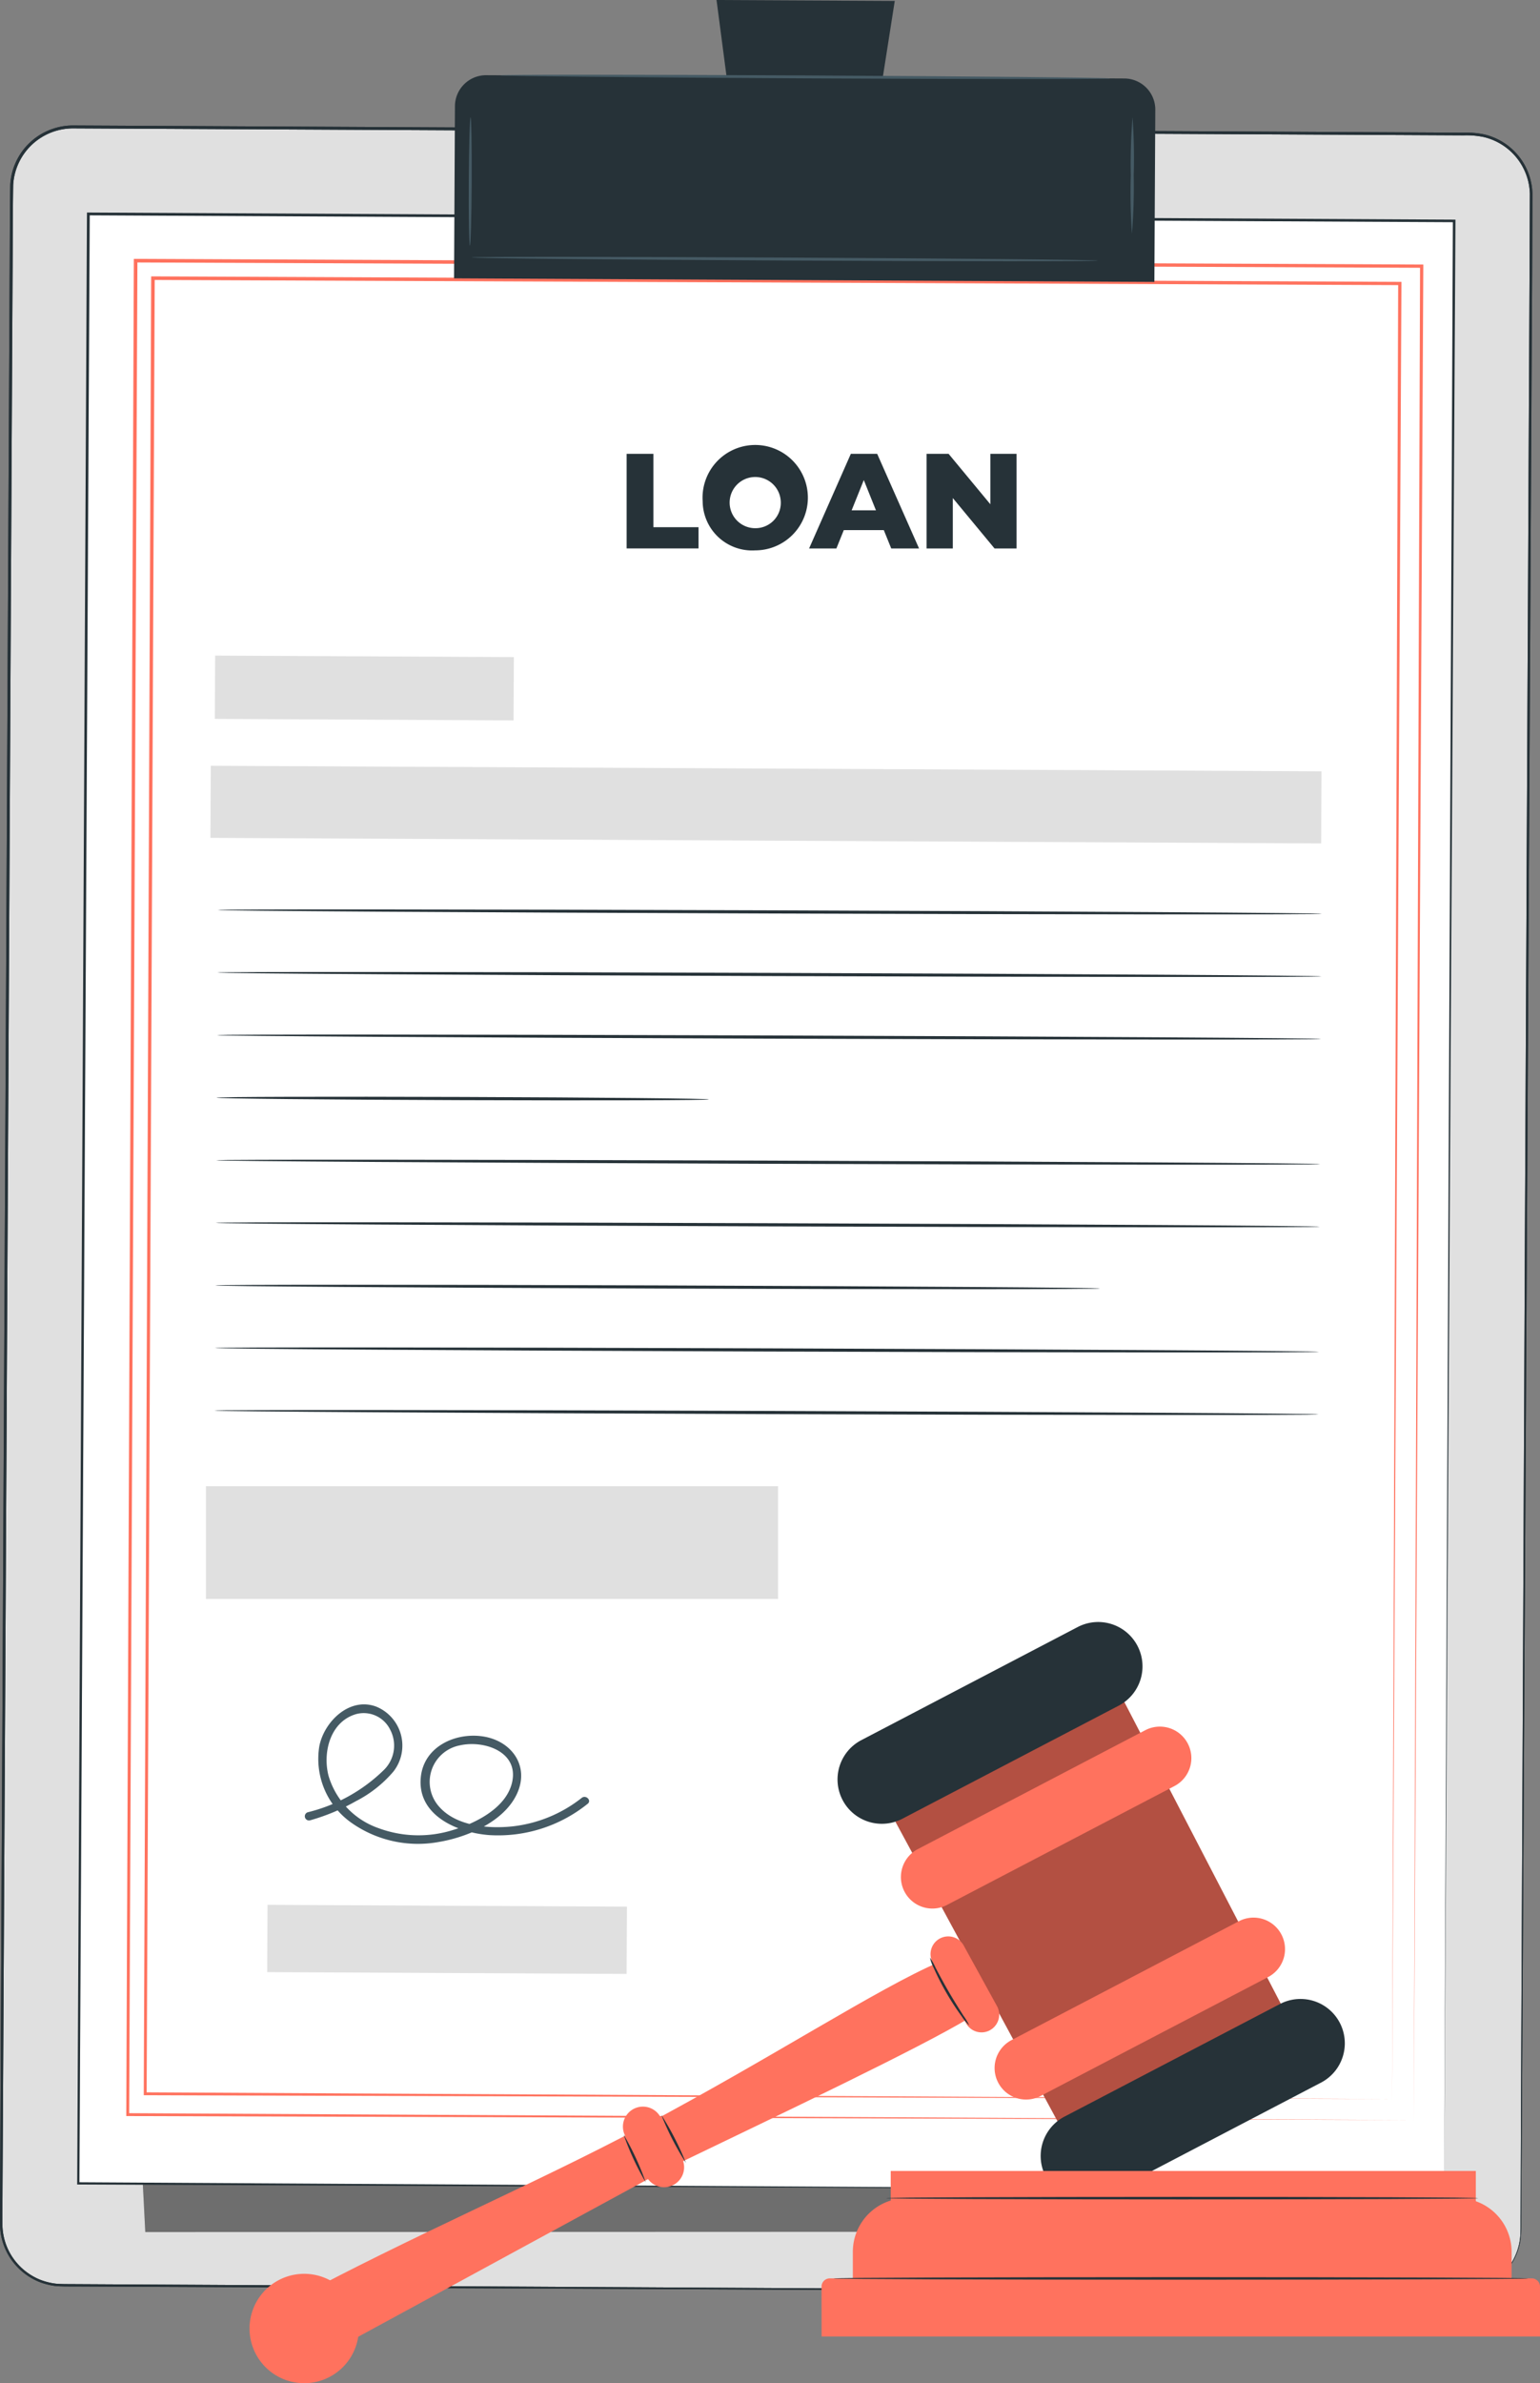 <svg xmlns="http://www.w3.org/2000/svg" xmlns:xlink="http://www.w3.org/1999/xlink" id="Group_2779" data-name="Group 2779" width="149.142" height="230.654" viewBox="0 0 149.142 230.654"><rect x="0" y="0" width="149.142" height="230.654" fill="#808080" stroke="none"/><defs><clipPath id="clip-path"><rect id="Rectangle_1631" data-name="Rectangle 1631" width="149.142" height="230.654" fill="none"></rect></clipPath><clipPath id="clip-path-3"><rect id="Rectangle_1621" data-name="Rectangle 1621" width="125.969" height="38.28" fill="none"></rect></clipPath><clipPath id="clip-path-6"><rect id="Rectangle_1628" data-name="Rectangle 1628" width="38.101" height="42.602" fill="none"></rect></clipPath></defs><g id="Group_2778" data-name="Group 2778" clip-path="url(#clip-path)"><g id="Group_2772" data-name="Group 2772"><g id="Group_2771" data-name="Group 2771" clip-path="url(#clip-path)"><path id="Path_9755" data-name="Path 9755" d="M141.429,235.385l-135.28-.691a5.946,5.946,0,0,1-5.915-5.976l1.006-197a5.945,5.945,0,0,1,5.976-5.915L142.5,26.5a5.946,5.946,0,0,1,5.915,5.976l-1.006,197a5.946,5.946,0,0,1-5.976,5.915" transform="translate(-0.123 -13.523)" fill="#e0e0e0"></path><path id="Path_9756" data-name="Path 9756" d="M141.307,235.229s.153-.012.456-.028a6.407,6.407,0,0,0,1.327-.25,6.127,6.127,0,0,0,1.95-1.045,5.971,5.971,0,0,0,1.8-2.449,5.651,5.651,0,0,0,.4-1.8c.037-.648.014-1.339.025-2.06q.008-2.164.018-4.729c.013-3.418.03-7.362.047-11.8.08-17.762.2-43.46.338-75.213.076-15.878.159-33.269.248-51.939q.069-14,.141-28.935.036-7.459.074-15.131.014-3.833.029-7.718a5.794,5.794,0,0,0-4.491-5.508,8.208,8.208,0,0,0-1.93-.158l-1.977-.01-3.972-.02-8.016-.04-16.305-.081-33.63-.168L7.11,25.791a5.8,5.8,0,0,0-5.834,5.487c-.045,3-.039,6.008-.06,9Q1.169,49.248,1.123,58.1,1.032,75.8.943,92.952C.824,115.8.708,137.84.6,158.836S.381,199.782.281,218.453q-.019,3.5-.038,6.942c0,1.144-.025,2.293-.006,3.419a5.776,5.776,0,0,0,1.04,3.111,5.892,5.892,0,0,0,2.53,2.047,6.261,6.261,0,0,0,1.58.413c.538.05,1.095.042,1.647.046l6.565.036,24.922.137,75.209.429,20.447.131,5.318.041c1.2.011,1.812.024,1.812.024s-.614.007-1.812.005l-5.318-.013-20.448-.078L38.521,234.8,13.6,234.686l-6.565-.031c-.552,0-1.1.006-1.672-.046a6.486,6.486,0,0,1-1.641-.427,6.125,6.125,0,0,1-2.63-2.125,6.006,6.006,0,0,1-1.082-3.234c-.02-1.146,0-2.28,0-3.429q.017-3.44.034-6.941c.091-18.672.188-38.623.291-59.617S.551,115.8.664,92.95Q.751,75.814.84,58.1q.045-8.85.091-17.826c.022-2.994.015-5.986.06-9.01a6.088,6.088,0,0,1,6.12-5.756l70.72.364,33.63.175,16.305.085,8.016.042,3.972.021,1.977.01a8.457,8.457,0,0,1,1.988.165,6.055,6.055,0,0,1,4.692,5.756q-.016,3.888-.031,7.726-.041,7.671-.081,15.131-.079,14.918-.155,28.935c-.1,18.67-.2,36.061-.283,51.939-.181,31.753-.328,57.451-.429,75.213-.028,4.44-.052,8.383-.074,11.8q-.016,2.564-.031,4.729c-.012.722.009,1.408-.031,2.064a5.7,5.7,0,0,1-.406,1.813,6,6,0,0,1-1.823,2.462,6.125,6.125,0,0,1-1.969,1.039,6.215,6.215,0,0,1-1.334.237c-.3.011-.457.013-.457.013" transform="translate(0 -13.366)" fill="#263238"></path><g id="Group_2767" data-name="Group 2767" transform="translate(13.049 177.744)" opacity="0.3"><g id="Group_2766" data-name="Group 2766"><g id="Group_2765" data-name="Group 2765" clip-path="url(#clip-path-3)"><path id="Path_9757" data-name="Path 9757" d="M28.435,411.712l123.412-.044,1.535-23.837-3.707-14.4L27.414,391.9Z" transform="translate(-27.414 -373.431)"></path></g></g></g><path id="Path_9758" data-name="Path 9758" d="M141.307,235.229s.153-.012.456-.028a6.407,6.407,0,0,0,1.327-.25,6.127,6.127,0,0,0,1.95-1.045,5.971,5.971,0,0,0,1.8-2.449,5.651,5.651,0,0,0,.4-1.8c.037-.648.014-1.339.025-2.06q.008-2.164.018-4.729c.013-3.418.03-7.362.047-11.8.08-17.762.2-43.46.338-75.213.076-15.878.159-33.269.248-51.939q.069-14,.141-28.935.036-7.459.074-15.131.014-3.833.029-7.718a5.794,5.794,0,0,0-4.491-5.508,8.208,8.208,0,0,0-1.93-.158l-1.977-.01-3.972-.02-8.016-.04-16.305-.081-33.63-.168L7.11,25.791a5.8,5.8,0,0,0-5.834,5.487c-.045,3-.039,6.008-.06,9Q1.169,49.248,1.123,58.1,1.032,75.8.943,92.952C.824,115.8.708,137.84.6,158.836S.381,199.782.281,218.453q-.019,3.5-.038,6.942c0,1.144-.025,2.293-.006,3.419a5.776,5.776,0,0,0,1.04,3.111,5.892,5.892,0,0,0,2.53,2.047,6.261,6.261,0,0,0,1.58.413c.538.05,1.095.042,1.647.046l6.565.036,24.922.137,75.209.429,20.447.131,5.318.041c1.2.011,1.812.024,1.812.024s-.614.007-1.812.005l-5.318-.013-20.448-.078L38.521,234.8,13.6,234.686l-6.565-.031c-.552,0-1.1.006-1.672-.046a6.486,6.486,0,0,1-1.641-.427,6.125,6.125,0,0,1-2.63-2.125,6.006,6.006,0,0,1-1.082-3.234c-.02-1.146,0-2.28,0-3.429q.017-3.44.034-6.941c.091-18.672.188-38.623.291-59.617S.551,115.8.664,92.95Q.751,75.814.84,58.1q.045-8.85.091-17.826c.022-2.994.015-5.986.06-9.01a6.088,6.088,0,0,1,6.12-5.756l70.72.364,33.63.175,16.305.085,8.016.042,3.972.021,1.977.01a8.457,8.457,0,0,1,1.988.165,6.055,6.055,0,0,1,4.692,5.756q-.016,3.888-.031,7.726-.041,7.671-.081,15.131-.079,14.918-.155,28.935c-.1,18.67-.2,36.061-.283,51.939-.181,31.753-.328,57.451-.429,75.213-.028,4.44-.052,8.383-.074,11.8q-.016,2.564-.031,4.729c-.012.722.009,1.408-.031,2.064a5.7,5.7,0,0,1-.406,1.813,6,6,0,0,1-1.823,2.462,6.125,6.125,0,0,1-1.969,1.039,6.215,6.215,0,0,1-1.334.237c-.3.011-.457.013-.457.013" transform="translate(0 -13.366)" fill="#263238"></path><g id="Group_2770" data-name="Group 2770" transform="translate(13.049 177.744)" opacity="0.3"><g id="Group_2769" data-name="Group 2769"><g id="Group_2768" data-name="Group 2768" clip-path="url(#clip-path-3)"><path id="Path_9759" data-name="Path 9759" d="M28.435,411.712l123.412-.044,1.535-23.837-3.707-14.4L27.414,391.9Z" transform="translate(-27.414 -373.431)"></path></g></g></g><path id="Path_9760" data-name="Path 9760" d="M148.32,234.787l-132.164-.675,1-190.609,132.137.8Z" transform="translate(-8.466 -22.796)" fill="#fff"></path><path id="Path_9761" data-name="Path 9761" d="M148.079,234.636c0-1.1.348-78.119.85-190.61l.122.124L16.795,43.486h-.016l.136-.135c-.376,71.58-.722,137.712-1,190.609l-.109-.109,132.272.784L15.806,234.07H15.7v-.109c.263-52.9.592-119.03.947-190.609v-.136H16.8l132.257.687h.123v.123c-.647,112.49-1.09,189.512-1.1,190.609" transform="translate(-8.226 -22.646)" fill="#263238"></path><path id="Path_9762" data-name="Path 9762" d="M150.383,232.774c0-1.4.249-73.554.608-179.43l.157.159L26.614,52.987H26.6l.174-.172c-.3,67.379-.577,129.631-.8,179.429l-.139-.14,124.548.671-124.549-.392h-.139v-.14c.2-49.8.457-112.05.732-179.429V52.64h.188l124.533.547h.158v.158c-.545,105.875-.916,178.025-.923,179.428" transform="translate(-13.465 -27.585)" fill="#ff725e"></path><path id="Path_9763" data-name="Path 9763" d="M150.142,232.6c0-1.407.243-72.089.592-175.719l.157.159-120.739-.5h-.014l.174-.172c-.295,66.052-.566,127.051-.783,175.719l-.139-.14,120.753.654-120.754-.376h-.139v-.139c.2-48.668.447-109.667.716-175.719v-.173h.187l120.739.53h.158v.158c-.535,103.63-.9,174.312-.908,175.718" transform="translate(-15.327 -29.445)" fill="#ff725e"></path><rect id="Rectangle_1623" data-name="Rectangle 1623" width="6.126" height="28.93" transform="translate(20.804 69.576) rotate(-89.708)" fill="#e0e0e0"></rect><rect id="Rectangle_1624" data-name="Rectangle 1624" width="6.511" height="34.809" transform="matrix(0.005, -1, 1, 0.005, 25.876, 190.868)" fill="#e0e0e0"></rect><rect id="Rectangle_1625" data-name="Rectangle 1625" width="6.977" height="107.568" transform="matrix(0.005, -1, 1, 0.005, 20.378, 81.091)" fill="#e0e0e0"></rect><path id="Path_9764" data-name="Path 9764" d="M151.233,185.344c0,.085-23.942.07-53.467-.033s-53.471-.255-53.47-.339,23.937-.07,53.472.033,53.465.255,53.465.339" transform="translate(-23.212 -96.901)" fill="#263238"></path><path id="Path_9765" data-name="Path 9765" d="M151.149,198.067c0,.085-23.942.07-53.467-.033s-53.471-.255-53.47-.339,23.936-.07,53.472.033,53.465.255,53.465.339" transform="translate(-23.168 -103.568)" fill="#263238"></path><path id="Path_9766" data-name="Path 9766" d="M151.063,210.79c0,.085-23.942.07-53.467-.033s-53.471-.255-53.47-.339,23.936-.07,53.472.033,53.465.255,53.465.339" transform="translate(-23.123 -110.235)" fill="#263238"></path><path id="Path_9767" data-name="Path 9767" d="M91.735,223.268c0,.085-10.679.116-23.847.07s-23.848-.152-23.847-.237,10.676-.116,23.849-.07,23.845.151,23.845.236" transform="translate(-23.079 -116.863)" fill="#263238"></path><path id="Path_9768" data-name="Path 9768" d="M150.893,236.237c0,.085-23.942.07-53.467-.033s-53.471-.255-53.47-.339,23.936-.07,53.472.033,53.465.255,53.465.339" transform="translate(-23.034 -123.57)" fill="#263238"></path><path id="Path_9769" data-name="Path 9769" d="M150.808,248.961c0,.085-23.942.07-53.467-.033s-53.471-.255-53.47-.339,23.936-.07,53.472.033,53.465.255,53.465.339" transform="translate(-22.989 -130.237)" fill="#263238"></path><path id="Path_9770" data-name="Path 9770" d="M129.485,261.6c0,.085-19.187.087-42.848,0s-42.851-.218-42.85-.3,19.183-.087,42.852,0,42.847.218,42.846.3" transform="translate(-22.945 -136.894)" fill="#263238"></path><path id="Path_9771" data-name="Path 9771" d="M150.637,274.408c0,.085-23.942.07-53.467-.033s-53.471-.255-53.47-.339,23.936-.07,53.472.033,53.465.255,53.465.339" transform="translate(-22.9 -143.572)" fill="#263238"></path><path id="Path_9772" data-name="Path 9772" d="M150.552,287.131c0,.085-23.942.07-53.467-.033s-53.471-.255-53.47-.339,23.936-.07,53.472.033,53.465.255,53.465.339" transform="translate(-22.855 -150.239)" fill="#263238"></path><path id="Path_9773" data-name="Path 9773" d="M160.208,35.305l-67.822-.347.085-16.66a3.012,3.012,0,0,1,3.026-3l61.8.316a3.011,3.011,0,0,1,3,3.026Z" transform="translate(-48.412 -8.019)" fill="#263238"></path><path id="Path_9774" data-name="Path 9774" d="M163.051.088,145.789,0l1.942,14.806,13,.067Z" transform="translate(-76.397 0)" fill="#263238"></path><path id="Path_9775" data-name="Path 9775" d="M160.859,15.558c0,.079-13.234.075-29.554-.009s-29.555-.215-29.555-.293,13.231-.075,29.557.009,29.552.215,29.552.293" transform="translate(-53.319 -7.965)" fill="#455a64"></path><path id="Path_9776" data-name="Path 9776" d="M95.484,36.265c-.079,0-.128-2.784-.11-6.215s.1-6.214.174-6.214.128,2.783.111,6.215-.1,6.214-.174,6.214" transform="translate(-49.976 -12.491)" fill="#455a64"></path><path id="Path_9777" data-name="Path 9777" d="M230.186,35.12a56.1,56.1,0,0,1-.114-5.643,56.125,56.125,0,0,1,.171-5.642,56,56,0,0,1,.113,5.643,56.033,56.033,0,0,1-.171,5.641" transform="translate(-120.562 -12.491)" fill="#455a64"></path><path id="Path_9778" data-name="Path 9778" d="M156.615,52.6c0,.079-13.584.073-30.336-.012s-30.339-.219-30.338-.3,13.582-.073,30.34.013,30.335.218,30.335.3" transform="translate(-50.275 -27.374)" fill="#455a64"></path><path id="Path_9779" data-name="Path 9779" d="M62.519,357.783a19.844,19.844,0,0,0,4.433-1.848A11.825,11.825,0,0,0,70.6,353.06a4.075,4.075,0,0,0-1.659-6.282c-2.571-.967-5.032,1.425-5.512,3.806a7.563,7.563,0,0,0,3.044,7.391,11.2,11.2,0,0,0,8.581,1.889c2.747-.466,6.294-1.981,7.523-4.678s-.558-5.109-3.3-5.526c-2.673-.407-5.716.976-6.022,3.931-.387,3.74,3.6,5.4,6.662,5.621a13.827,13.827,0,0,0,9.494-3.031c.411-.322-.165-.895-.572-.575a13.149,13.149,0,0,1-6.738,2.764c-2.3.238-5.34-.023-7-1.831a3.6,3.6,0,0,1,1.922-6.011c2.329-.532,5.75.6,5.07,3.58-.563,2.467-3.487,3.929-5.695,4.6a11.143,11.143,0,0,1-7.213-.161,7.687,7.687,0,0,1-4.861-5.052c-.6-2.276.151-5.28,2.682-6a2.852,2.852,0,0,1,3.265,1.482,3.305,3.305,0,0,1-.6,3.935A15.987,15.987,0,0,1,62.306,357a.406.406,0,0,0,.213.783" transform="translate(-32.5 -181.604)" fill="#455a64"></path><rect id="Rectangle_1626" data-name="Rectangle 1626" width="55.403" height="10.912" transform="translate(19.947 143.839)" fill="#e0e0e0"></rect></g></g><path id="Path_9780" data-name="Path 9780" d="M220.283,376.247,204.1,345.063l-21.915,12.071,16.535,30.531Z" transform="translate(-95.467 -180.821)" fill="#ff725e"></path><g id="Group_2777" data-name="Group 2777"><g id="Group_2776" data-name="Group 2776" clip-path="url(#clip-path)"><g id="Group_2775" data-name="Group 2775" transform="translate(86.714 164.242)" opacity="0.3"><g id="Group_2774" data-name="Group 2774"><g id="Group_2773" data-name="Group 2773" clip-path="url(#clip-path-6)"><path id="Path_9781" data-name="Path 9781" d="M220.283,376.247,204.1,345.063l-21.915,12.071,16.535,30.531Z" transform="translate(-182.181 -345.063)"></path></g></g></g><path id="Path_9782" data-name="Path 9782" d="M176.638,348.876l20.951-10.945a4.292,4.292,0,1,0-3.975-7.608l-20.951,10.945a4.292,4.292,0,0,0,3.975,7.608" transform="translate(-89.271 -172.84)" fill="#263238"></path><path id="Path_9783" data-name="Path 9783" d="M218.02,425.41l20.951-10.945A4.292,4.292,0,0,0,235,406.857L214.045,417.8a4.292,4.292,0,0,0,3.975,7.609" transform="translate(-110.956 -212.947)" fill="#263238"></path><path id="Path_9784" data-name="Path 9784" d="M62.424,437.11l33.147-18.02c11.906-5.731,24.642-11.794,29.461-14.687l-2.851-5.457c-5.92,2.535-16.256,9.288-28.821,15.969-10.4,5.529-22.437,10.617-33.786,16.739Z" transform="translate(-31.218 -209.057)" fill="#ff725e"></path><path id="Path_9785" data-name="Path 9785" d="M131.619,435.91h0a1.936,1.936,0,0,0,.819-2.612l-2.065-3.953a1.936,1.936,0,0,0-3.432,1.792l2.065,3.953a1.936,1.936,0,0,0,2.612.819" transform="translate(-66.405 -224.442)" fill="#ff725e"></path><path id="Path_9786" data-name="Path 9786" d="M51.373,470.09a5.293,5.293,0,1,0,2.241-7.143,5.294,5.294,0,0,0-2.241,7.143" transform="translate(-26.605 -242.28)" fill="#ff725e"></path><path id="Path_9787" data-name="Path 9787" d="M167.169,468.9h69.573v-4.823a.8.8,0,0,0-.8-.8H167.964a.8.8,0,0,0-.8.8Z" transform="translate(-87.601 -242.771)" fill="#ff725e"></path><path id="Path_9788" data-name="Path 9788" d="M237.315,455.685V452.16a5.2,5.2,0,0,0-5.2-5.2h-53.4a5.2,5.2,0,0,0-5.2,5.2v3.525Z" transform="translate(-90.922 -234.217)" fill="#ff725e"></path><rect id="Rectangle_1629" data-name="Rectangle 1629" width="56.663" height="5.021" transform="translate(86.263 210.112)" fill="#ff725e"></rect><path id="Path_9789" data-name="Path 9789" d="M187.762,368.342l22.031-11.509a3.049,3.049,0,0,0-2.823-5.406l-22.031,11.51a3.049,3.049,0,1,0,2.824,5.405" transform="translate(-96.053 -183.974)" fill="#ff725e"></path><path id="Path_9790" data-name="Path 9790" d="M206.82,407.18l22.031-11.509a3.049,3.049,0,0,0-2.824-5.406L204,401.774a3.049,3.049,0,1,0,2.824,5.405" transform="translate(-106.04 -204.326)" fill="#ff725e"></path><path id="Path_9791" data-name="Path 9791" d="M195.126,402.883h0a1.714,1.714,0,0,0,.676-2.328l-3.189-5.8a1.714,1.714,0,1,0-3,1.653l3.189,5.8a1.714,1.714,0,0,0,2.328.676" transform="translate(-99.248 -206.397)" fill="#ff725e"></path><path id="Path_9792" data-name="Path 9792" d="M180.3,446.822c0-.069,12.837-.124,28.669-.124s28.672.055,28.672.124-12.835.124-28.672.124-28.669-.055-28.669-.124" transform="translate(-94.481 -234.08)" fill="#263238"></path><path id="Path_9793" data-name="Path 9793" d="M169.58,463.147c0-.069,15.062-.124,33.638-.124s33.641.055,33.641.124-15.059.124-33.641.124-33.638-.055-33.638-.124" transform="translate(-88.864 -242.635)" fill="#263238"></path><path id="Path_9794" data-name="Path 9794" d="M189.2,398.052a5.661,5.661,0,0,1,.547.972c.317.608.763,1.445,1.288,2.349s1.032,1.7,1.4,2.282a5.77,5.77,0,0,1,.573.957,4.456,4.456,0,0,1-.718-.857,25.889,25.889,0,0,1-2.7-4.655,4.485,4.485,0,0,1-.39-1.048" transform="translate(-99.142 -208.588)" fill="#263238"></path><path id="Path_9795" data-name="Path 9795" d="M136.931,434.682a27.713,27.713,0,0,1-2.389-4.66,27.713,27.713,0,0,1,2.389,4.66" transform="translate(-70.5 -225.341)" fill="#263238"></path><path id="Path_9796" data-name="Path 9796" d="M129.023,438.667a26.254,26.254,0,0,1-2.142-4.626,26.254,26.254,0,0,1,2.142,4.626" transform="translate(-66.485 -227.448)" fill="#263238"></path><path id="Path_9797" data-name="Path 9797" d="M127.5,92.281h2.591v7.1h4.37v2.054H127.5Z" transform="translate(-66.813 -48.357)" fill="#263238"></path><path id="Path_9798" data-name="Path 9798" d="M142.97,96.658a5.1,5.1,0,1,1,5.09,4.763,4.789,4.789,0,0,1-5.09-4.763m7.562,0a2.477,2.477,0,1,0-2.473,2.617,2.453,2.453,0,0,0,2.473-2.617" transform="translate(-74.92 -48.155)" fill="#263238"></path><path id="Path_9799" data-name="Path 9799" d="M171.859,99.66h-3.873l-.719,1.78h-2.643l4.043-9.159h2.551l4.056,9.159h-2.695Zm-.759-1.91-1.178-2.931-1.178,2.931Z" transform="translate(-86.267 -48.357)" fill="#263238"></path><path id="Path_9800" data-name="Path 9800" d="M197.245,92.281v9.159h-2.132l-4.043-4.88v4.88h-2.539V92.281h2.132l4.043,4.88v-4.88Z" transform="translate(-98.795 -48.357)" fill="#263238"></path></g></g></g></svg>